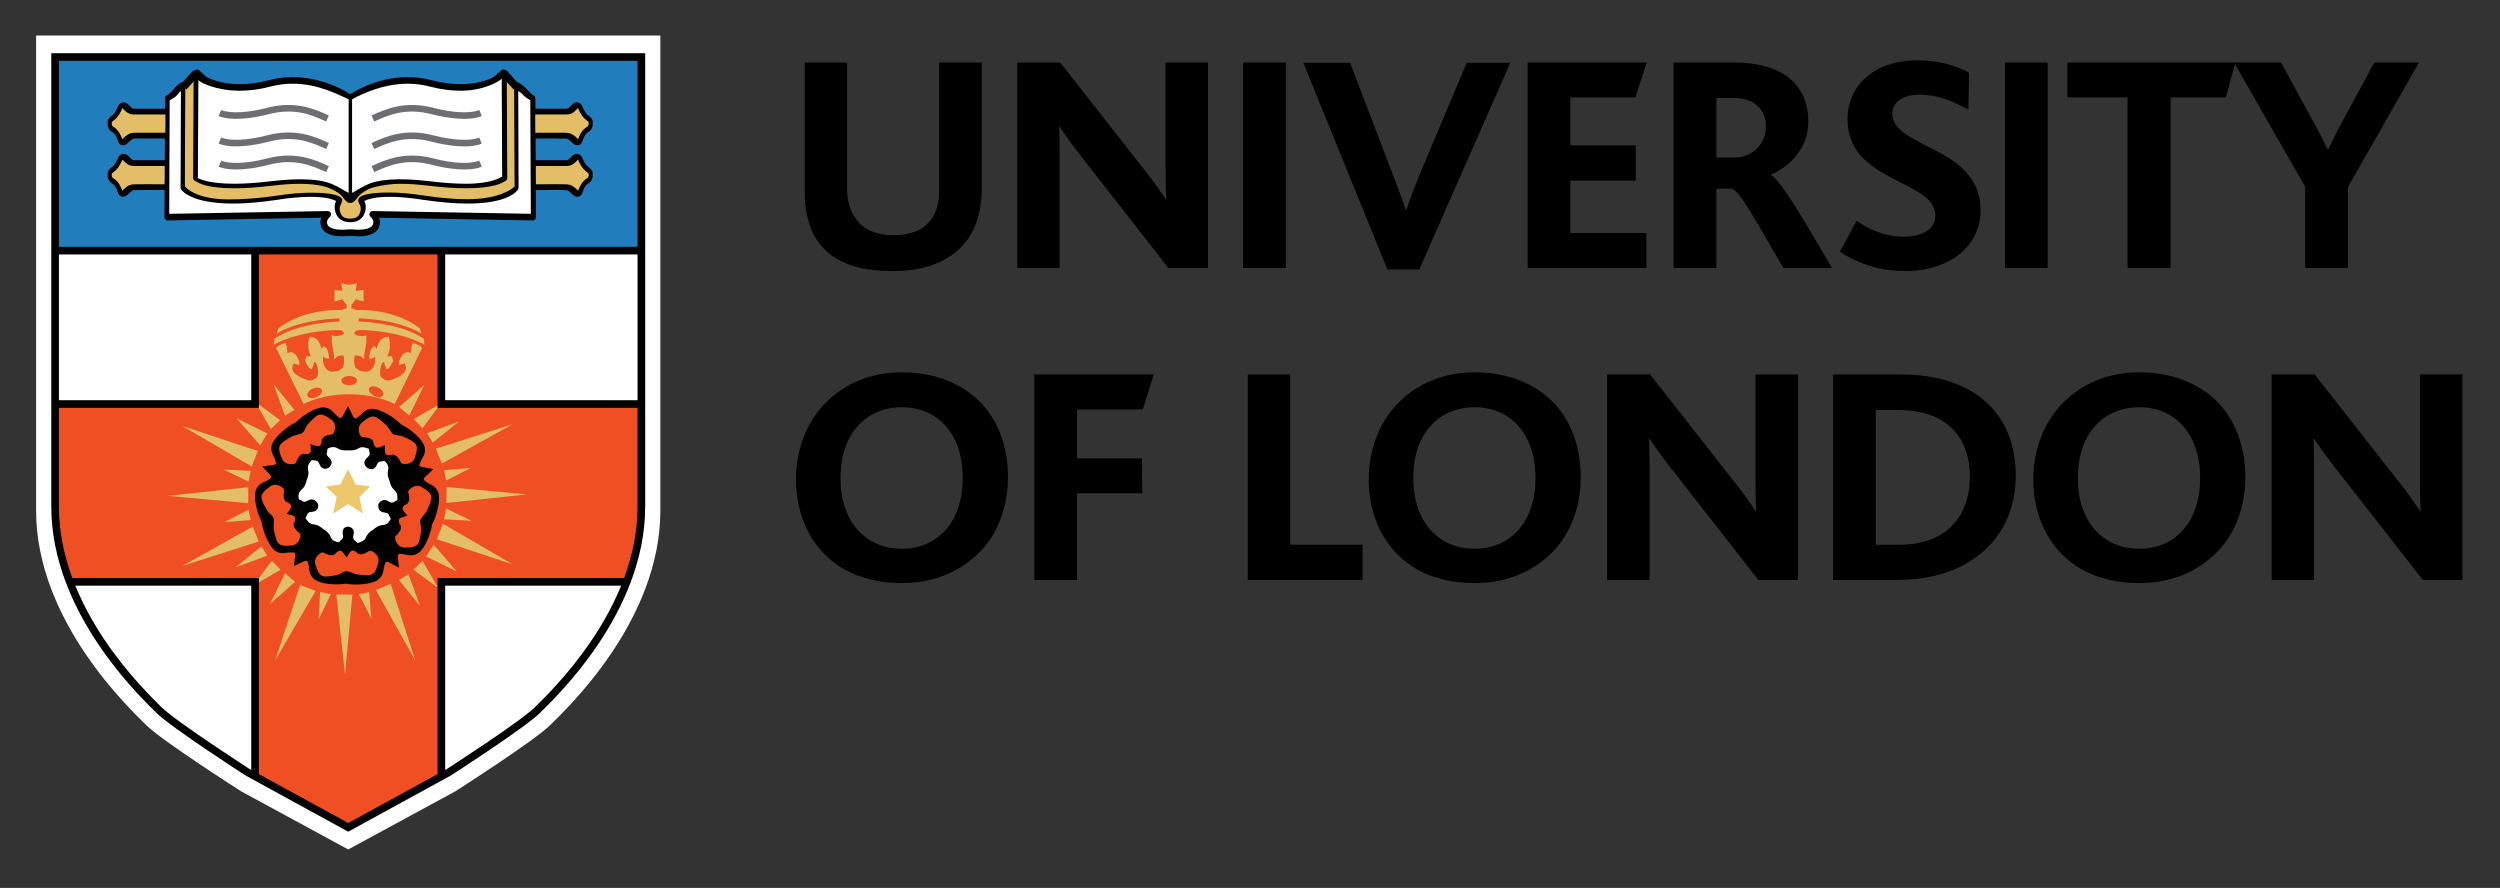 <?xml version="1.0" encoding="utf-8"?>
<!-- Generator: Adobe Illustrator 16.0.4, SVG Export Plug-In . SVG Version: 6.00 Build 0)  -->
<!DOCTYPE svg PUBLIC "-//W3C//DTD SVG 1.1//EN" "http://www.w3.org/Graphics/SVG/1.1/DTD/svg11.dtd">
<svg version="1.1" id="Layer_1" xmlns="http://www.w3.org/2000/svg" xmlns:xlink="http://www.w3.org/1999/xlink" x="0px" y="0px"
	 width="164px" height="58.25px" viewBox="0 0 164 58.25" enable-background="new 0 0 164 58.25" xml:space="preserve">
<rect x="0" y="0" width="164" height="58.25" fill="#333333" stroke="none"/>
<g>
	<path fill="#FFFFFF" d="M22.843,55.725l-7.021-3.813c0,0-5.175-3.301-6.212-4.328c-1.031-1.025-7.241-6.818-7.241-14.082
		c0-7.26,0-31.17,0-31.17h20.474h20.476c0,0,0,23.91,0,31.17c0,7.264-6.212,13.057-7.245,14.082
		c-1.036,1.026-6.207,4.328-6.207,4.328L22.843,55.725L22.843,55.725z"/>
	<polygon fill="#227DBD" points="3.614,3.74 42.073,3.74 42.073,16.441 3.614,16.441 3.614,3.74 	"/>
	<g>
		<g>
			<g>
				<path d="M63.035,16.229c-1,1.001-2.454,1.553-4.497,1.553c-1.985,0-3.459-0.449-4.419-1.391
					c-0.901-0.88-1.329-2.209-1.329-3.781V4.102h2.778v8.28c0,0.983,0.312,1.697,0.76,2.208c0.491,0.553,1.308,0.839,2.246,0.839
					c1.084,0,1.864-0.286,2.352-0.839c0.476-0.489,0.68-1.205,0.68-2.086V4.102h2.802v8.217
					C64.407,13.956,63.954,15.307,63.035,16.229z"/>
				<path d="M76.647,17.578l-5.853-7.485c-0.505-0.654-0.878-1.186-1.284-1.779H69.47c0.041,0.45,0.041,1.266,0.041,1.882v7.382
					h-2.782V4.102h2.823l5.643,7.199c0.533,0.674,0.902,1.204,1.267,1.756h0.041c-0.041-0.631-0.041-1.511-0.041-2.085v-6.87h2.781
					v13.476H76.647z"/>
				<path d="M81.546,17.578V4.102h2.806v13.476H81.546z"/>
				<path d="M93.104,17.679h-2.087L85.498,4.12h3.067l2.739,7.159c0.347,0.881,0.659,1.737,0.922,2.493h0.039
					c0.226-0.733,0.532-1.511,0.9-2.413l3.051-7.239h2.859L93.104,17.679z"/>
				<path d="M100.214,17.578V4.102h7.809l-0.736,2.289h-4.276V9.54h4.297v2.311h-4.297v3.438h4.992v2.29H100.214z"/>
				<path d="M116.99,17.578c-2.045-3.499-2.859-5.009-3.357-5.196h-1.039v5.196h-2.803V4.102h3.926c3.601,0,4.909,1.779,4.909,3.865
					c0,1.757-1.208,2.942-2.453,3.495v0.02c0.675,0.392,1.986,2.66,4.007,6.097H116.99z M113.778,6.431h-1.184v3.904h1.184
					c1.188,0,2.068-0.897,2.068-2.064C115.846,7.229,115.11,6.431,113.778,6.431z"/>
				<path d="M124.996,17.782c-1.943,0-3.331-0.635-4.295-1.269l1.086-2.024c0.841,0.552,1.859,1.042,3.082,1.042
					c0.987,0,2.091-0.366,2.091-1.391c0-1.778-3.271-2.086-4.909-3.945c-0.508-0.592-0.857-1.351-0.857-2.394
					c0-2.044,1.613-3.844,4.581-3.844c1.429,0,2.618,0.369,3.395,0.815l-0.041,2.417c-1.147-0.615-2.107-0.982-3.213-0.982
					c-1,0-1.781,0.45-1.781,1.228c0,2.332,5.79,2.128,5.79,6.36C129.924,16.248,127.763,17.782,124.996,17.782z"/>
				<path d="M131.527,17.578V4.102h2.801v13.476H131.527z"/>
				<path d="M146.012,6.391h-3.62v11.187h-2.825V6.391h-3.947V4.102h11.026L146.012,6.391z"/>
				<path d="M154.02,12.282v5.296h-2.805v-5.337l-4.661-8.139h3.088l2.044,3.763c0.328,0.572,0.717,1.33,1.003,1.941h0.039
					c0.285-0.611,0.653-1.327,0.964-1.902l2.067-3.801h2.921L154.02,12.282z"/>
				<path d="M64.24,36.245c-1.245,1.246-2.963,2.004-5.07,2.004c-1.982,0-3.619-0.574-4.808-1.636
					c-1.387-1.248-2.145-3.067-2.145-5.155c0-1.983,0.695-3.765,1.941-5.03c1.229-1.247,2.944-2.004,5.011-2.004
					c2.21,0,4.048,0.776,5.256,2.084c1.125,1.229,1.698,2.907,1.698,4.787C66.123,33.238,65.467,35.017,64.24,36.245z
					 M59.169,26.715c-2.333,0-4.032,1.696-4.032,4.641s1.699,4.643,4.032,4.643c2.291,0,3.988-1.698,3.988-4.643
					C63.157,28.453,61.506,26.715,59.169,26.715z"/>
				<path d="M74.968,26.859h-4.312v3.21h4.253l0.023,2.29h-4.276v5.683h-2.805V24.567h7.833L74.968,26.859z"/>
				<path d="M81.854,38.042V24.567h2.781v11.167h4.746v2.308H81.854z"/>
				<path d="M101.811,36.245c-1.244,1.246-2.963,2.004-5.068,2.004c-1.986,0-3.62-0.574-4.807-1.636
					c-1.39-1.248-2.147-3.067-2.147-5.155c0-1.983,0.695-3.765,1.947-5.03c1.223-1.247,2.942-2.004,5.008-2.004
					c2.208,0,4.047,0.776,5.26,2.084c1.117,1.229,1.691,2.907,1.691,4.787C103.694,33.238,103.039,35.017,101.811,36.245z
					 M96.743,26.715c-2.331,0-4.031,1.696-4.031,4.641s1.7,4.643,4.031,4.643c2.292,0,3.986-1.698,3.986-4.643
					C100.729,28.453,99.075,26.715,96.743,26.715z"/>
				<path d="M115.349,38.042l-5.851-7.483c-0.514-0.654-0.882-1.188-1.288-1.78h-0.042c0.042,0.452,0.042,1.269,0.042,1.881v7.382
					h-2.785V24.567h2.823l5.645,7.198c0.531,0.673,0.901,1.207,1.269,1.759h0.042c-0.042-0.632-0.042-1.511-0.042-2.086v-6.871
					h2.786v13.475H115.349z"/>
				<path d="M124.477,38.042h-4.23V24.567h4.477c4.803,0,7.51,2.597,7.51,6.626C132.232,35.342,129.138,38.042,124.477,38.042z
					 M124.542,26.898h-1.495v8.835h1.533c3.334,0,4.644-2.109,4.644-4.459C129.224,28.617,127.631,26.898,124.542,26.898z"/>
				<path d="M145.405,36.245c-1.243,1.246-2.962,2.004-5.063,2.004c-1.985,0-3.62-0.574-4.811-1.636
					c-1.385-1.248-2.145-3.067-2.145-5.155c0-1.983,0.696-3.765,1.944-5.03c1.226-1.247,2.947-2.004,5.012-2.004
					c2.207,0,4.045,0.776,5.253,2.084c1.122,1.229,1.699,2.907,1.699,4.787C147.293,33.238,146.637,35.017,145.405,36.245z
					 M140.342,26.715c-2.333,0-4.033,1.696-4.033,4.641s1.7,4.643,4.033,4.643c2.287,0,3.988-1.698,3.988-4.643
					C144.33,28.453,142.671,26.715,140.342,26.715z"/>
				<path d="M158.94,38.042l-5.853-7.483c-0.508-0.654-0.875-1.188-1.285-1.78h-0.043c0.043,0.452,0.043,1.269,0.043,1.881v7.382
					h-2.783V24.567h2.824l5.645,7.198c0.532,0.673,0.901,1.207,1.264,1.759h0.046c-0.046-0.632-0.046-1.511-0.046-2.086v-6.871
					h2.785v13.475H158.94z"/>
			</g>
		</g>
	</g>
	<polygon fill="#FFFFFF" points="42.073,16.441 3.614,16.441 3.614,33.377 3.614,34.872 3.925,36.086 4.447,37.959 5.21,39.696 
		6.116,41.257 7.224,42.956 8.231,44.241 9.377,45.524 10.417,46.569 12.153,47.886 13.783,49.032 15.868,50.454 22.843,54.274 
		29.89,50.381 31.204,49.517 32.386,48.719 33.57,47.886 34.295,47.399 35.266,46.569 36.069,45.7 36.797,44.903 37.56,44.033 
		38.324,43.028 39.018,42.053 39.849,40.737 40.267,39.934 40.756,38.93 41.165,37.924 41.694,36.122 42,33.83 42.073,16.441 	"/>
	<polygon fill="#F04E23" points="16.732,16.441 28.955,16.441 28.955,26.504 42,26.504 42,34.556 41.694,36.331 41.411,37.265 
		40.962,38.169 28.955,38.169 28.955,50.868 22.703,54.274 16.732,51.012 16.732,38.169 4.583,38.169 3.963,36.433 3.614,35.217 
		3.614,33.238 3.614,26.504 16.732,26.504 16.732,16.441 	"/>
	<line fill="none" stroke="#000000" stroke-width="0.5" stroke-miterlimit="3.864" x1="3.614" y1="16.441" x2="42" y2="16.441"/>
	<path fill="none" stroke="#000000" stroke-width="0.5" stroke-miterlimit="3.864" d="M22.843,54.274l-6.595-3.61
		c0,0-4.854-3.126-5.83-4.095c-0.974-0.976-6.803-6.459-6.803-13.332c0-6.874,0-29.498,0-29.498h19.229h19.23c0,0,0,22.625,0,29.498
		c0,6.872-5.829,12.356-6.807,13.332c-0.971,0.969-5.829,4.095-5.829,4.095L22.843,54.274L22.843,54.274z"/>
	<g>
		<path d="M19.285,37.128l0.718-0.333c0,0,0.155-0.042,0.179,0.048c0.025,0.08,0.093,0.283,0.109,0.525
			c0.014,0.249,0.165,0.559,0.433,0.7c0.681,0.368,1.798,0.264,1.962,0.215c0.165,0.062,1.297,0.153,1.994-0.177
			c0.274-0.126,0.444-0.434,0.471-0.68c0.026-0.246,0.108-0.444,0.136-0.522c0.029-0.085,0.183-0.038,0.183-0.038l0.701,0.376
			L26.094,36.5c0,0,0.007-0.159,0.099-0.159c0.086,0,0.298-0.004,0.537,0.064c0.238,0.056,0.579,0.011,0.803-0.198
			c0.553-0.531,0.804-1.627,0.805-1.801c0.108-0.136,0.546-1.186,0.448-1.953c-0.038-0.298-0.271-0.554-0.496-0.652
			c-0.228-0.104-0.392-0.239-0.459-0.293c-0.067-0.056,0.024-0.188,0.024-0.188l0.571-0.547l-0.788-0.15c0,0-0.153-0.06-0.126-0.141
			c0.033-0.081,0.094-0.284,0.23-0.489c0.133-0.207,0.192-0.545,0.062-0.82c-0.341-0.69-1.319-1.266-1.488-1.32
			c-0.097-0.144-0.975-0.885-1.746-1.026c-0.304-0.056-0.624,0.091-0.79,0.272c-0.171,0.185-0.353,0.297-0.426,0.344
			c-0.073,0.042-0.171-0.082-0.171-0.082l-0.35-0.716l-0.383,0.692c0,0-0.104,0.123-0.175,0.07
			c-0.067-0.049-0.244-0.171-0.397-0.365c-0.156-0.188-0.465-0.351-0.768-0.312c-0.759,0.105-1.603,0.844-1.706,0.983
			c-0.168,0.049-1.141,0.639-1.51,1.315c-0.146,0.269-0.107,0.61,0.017,0.824c0.122,0.217,0.172,0.422,0.196,0.507
			c0.024,0.078-0.126,0.137-0.126,0.137l-0.776,0.104l0.543,0.579c0,0,0.081,0.138,0.008,0.185c-0.071,0.054-0.237,0.18-0.469,0.272
			c-0.228,0.086-0.479,0.332-0.532,0.628c-0.137,0.756,0.305,1.785,0.405,1.932c-0.009,0.173,0.257,1.277,0.784,1.84
			c0.209,0.222,0.548,0.287,0.792,0.235c0.24-0.046,0.455-0.029,0.536-0.029c0.09,0.004,0.098,0.164,0.098,0.164L19.285,37.128
			L19.285,37.128z"/>
		<path fill="#FFFFFF" d="M22.833,34.548c0,0-0.27-0.011-0.337,0.235c-0.073,0.246,0.109,0.469-0.067,0.595
			c-0.181,0.13-0.113,0.239-0.357,0.168c-0.249-0.075-0.336-0.192-0.409-0.383c-0.084-0.188-0.242-0.324-0.459-0.462
			c-0.204-0.166-0.381-0.274-0.581-0.296c-0.204-0.015-0.333-0.066-0.486-0.28c-0.141-0.214-0.103-0.058,0-0.349
			c0.101-0.282,0.375-0.134,0.587-0.278c0.213-0.147,0.143-0.434,0.143-0.434s-0.173-0.311-0.426-0.302
			c-0.258,0.008-0.407,0.247-0.588,0.117c-0.175-0.129-0.262-0.031-0.271-0.291c-0.008-0.254,0.084-0.372,0.24-0.504
			c0.153-0.13,0.231-0.324,0.296-0.578c0.097-0.243,0.143-0.442,0.1-0.642c-0.046-0.199-0.035-0.338,0.12-0.542
			c0.16-0.204,0.024-0.121,0.33-0.116c0.302,0.01,0.243,0.321,0.449,0.476c0.205,0.156,0.449,0.003,0.449,0.003
			s0.259-0.205,0.17-0.45c-0.082-0.243-0.364-0.312-0.296-0.522c0.074-0.205-0.048-0.26,0.19-0.343
			c0.249-0.086,0.383-0.036,0.56,0.063c0.17,0.109,0.379,0.124,0.644,0.109c0.254,0.014,0.47,0,0.64-0.109
			c0.172-0.099,0.312-0.135,0.557-0.048c0.242,0.087,0.122-0.015,0.207,0.277c0.083,0.293-0.226,0.331-0.315,0.574
			c-0.084,0.245,0.141,0.437,0.141,0.437s0.282,0.205,0.486,0.049c0.207-0.16,0.185-0.443,0.406-0.443
			c0.22,0.002,0.233-0.128,0.389,0.08c0.155,0.2,0.15,0.347,0.105,0.547c-0.045,0.192,0,0.398,0.102,0.642
			c0.061,0.253,0.141,0.441,0.295,0.576c0.152,0.137,0.227,0.255,0.222,0.512c-0.008,0.257,0.051,0.109-0.203,0.283
			c-0.248,0.174-0.381-0.113-0.638-0.12c-0.258-0.005-0.401,0.268-0.401,0.268s-0.071,0.322,0.143,0.469
			c0.212,0.146,0.478,0.04,0.543,0.249c0.065,0.209,0.193,0.178,0.047,0.387c-0.142,0.211-0.288,0.258-0.489,0.274
			c-0.2,0.016-0.383,0.124-0.58,0.292c-0.22,0.139-0.378,0.273-0.459,0.462c-0.077,0.186-0.169,0.294-0.418,0.369
			c-0.246,0.07-0.087,0.085-0.332-0.103c-0.242-0.184-0.015-0.402-0.082-0.648C23.127,34.568,22.833,34.548,22.833,34.548
			L22.833,34.548z"/>
		<path fill-rule="evenodd" clip-rule="evenodd" fill="#E4BE66" d="M22.899,18.68l-0.518-0.091l0.087,0.489l-0.524-0.053v0.746
			l0.524-0.139l0.171,0.248l0.104,0.101v0.247c0,0-0.222,0.017-0.275,0.117c-0.056,0.106,0,0,0,0s-2.332-0.207-4.203,1.182
			l-0.122,0.364c0,0,1.232-0.886,4.116-1.008l0.015,0.21c0,0-2.673,0.034-4.27,1.126l-0.051,0.4c0,0,1.49-0.92,4.289-0.97
			l0.139,0.018l0.14,0.103l0.047,0.137l-0.241,0.109l-0.33,0.046l-0.243-0.067l0.016,0.484L21.859,23l0.049,0.277v0.294l0.248-0.207
			l0.273-0.051l0.125,0.034c0,0,0,0.12,0.015,0.294c0.022,0.177-0.067,0.468-0.067,0.468l-0.294,0.209c0,0-0.418,0.123-0.591,0.036
			c-0.177-0.083-0.43-0.33-0.43-0.73c0-0.399,0.098-0.156,0.098-0.156l0.172,0.056h0.127l-0.018-0.247l-0.109-0.398l-0.202-0.178
			l-0.179,0.178c0,0-0.083-0.818-0.778-0.782c0,0-0.226,0.698,0.104,1.268l-0.313,0.017l-0.085,0.294l0.241,0.433l0.192,0.125
			l0.138-0.3l0.02-0.17c0,0,0.07-0.038,0.137,0.054c0.072,0.083,0.262,0.799,0.017,0.97c-0.244,0.171-0.396,0.222-0.61,0.137
			c-0.204-0.085-1.089-0.347-0.947-0.92l0.068-0.153l0.222,0.049l0.141,0.052l0.017-0.188c0,0-0.245-0.921-0.78-0.594l-0.053-0.469
			l-0.088-0.223l-0.466,0.204l-0.143,0.143l1.81,3.679c0,0,1.095-0.642,2.983-0.642c1.892,0,2.987,0.642,2.987,0.642l1.802-3.679
			l-0.137-0.143l-0.469-0.204l-0.086,0.223l-0.049,0.469c-0.542-0.327-0.782,0.594-0.782,0.594l0.014,0.188l0.139-0.052l0.226-0.049
			l0.071,0.153c0.137,0.573-0.75,0.835-0.955,0.92c-0.211,0.085-0.366,0.035-0.611-0.137c-0.241-0.171-0.049-0.887,0.016-0.97
			c0.073-0.092,0.142-0.054,0.142-0.054l0.019,0.17l0.139,0.3l0.191-0.125l0.241-0.433l-0.087-0.294l-0.313-0.017
			c0.33-0.57,0.104-1.268,0.104-1.268c-0.692-0.036-0.782,0.782-0.782,0.782l-0.17-0.178l-0.209,0.178l-0.103,0.398l-0.019,0.247
			h0.122l0.175-0.056c0,0,0.103-0.243,0.103,0.156c0,0.4-0.258,0.646-0.434,0.73c-0.172,0.087-0.589-0.036-0.589-0.036l-0.291-0.209
			c0,0-0.09-0.291-0.076-0.468c0.024-0.174,0.024-0.294,0.024-0.294l0.116-0.034l0.277,0.051l0.245,0.207v-0.294L23.939,23
			l0.09-0.522l0.016-0.484l-0.244,0.067l-0.329-0.046l-0.246-0.109l0.054-0.137l0.14-0.103l0.139-0.018
			c2.793,0.05,4.287,0.97,4.287,0.97l-0.051-0.4c-1.6-1.092-4.27-1.126-4.27-1.126l0.015-0.21c2.883,0.122,4.116,1.008,4.116,1.008
			l-0.122-0.364c-1.874-1.389-4.203-1.182-4.203-1.182s0.053,0.106,0,0c-0.05-0.1-0.274-0.117-0.274-0.117V19.98l0.104-0.101
			l0.17-0.248l0.521,0.139v-0.746l-0.521,0.053l0.09-0.489L22.899,18.68L22.899,18.68z"/>
		<polygon fill-rule="evenodd" clip-rule="evenodd" fill="#E4BE66" points="28.451,35.735 29.966,37.489 27.951,36.503 
			28.451,35.735 		"/>
		<polygon fill="#E4BE66" points="28.591,29.433 33.625,27.826 28.987,30.41 28.591,29.433 		"/>
		<polygon fill="#E4BE66" points="29.293,31.949 34.56,32.432 29.285,32.998 29.293,31.949 		"/>
		<polygon fill="#E4BE66" points="29.057,34.359 33.625,37.02 28.66,35.376 29.057,34.359 		"/>
		<polygon fill="#E4BE66" points="29.133,30.839 30.865,30.706 29.269,31.521 29.133,30.839 		"/>
		<polygon fill="#E4BE66" points="29.269,33.36 30.916,34.162 29.126,34.068 29.269,33.36 		"/>
		<polygon fill="#E4BE66" points="16.975,35.523 11.946,37.128 16.58,34.548 16.975,35.523 		"/>
		<polygon fill="#E4BE66" points="16.277,33.01 11.012,32.527 16.288,31.958 16.277,33.01 		"/>
		<polygon fill="#E4BE66" points="16.515,30.599 11.946,27.94 16.911,29.583 16.515,30.599 		"/>
		<polygon fill="#E4BE66" points="16.443,34.112 14.709,34.252 16.303,33.438 16.443,34.112 		"/>
		<polygon fill="#E4BE66" points="16.303,31.596 14.658,30.799 16.447,30.891 16.303,31.596 		"/>
		<polygon fill="#E4BE66" points="25.626,38.302 27.242,43.333 24.656,38.701 25.626,38.302 		"/>
		<polygon fill="#E4BE66" points="23.116,39.007 22.633,44.274 22.066,38.994 23.116,39.007 		"/>
		<polygon fill="#E4BE66" points="20.704,38.767 18.043,43.333 19.688,38.374 20.704,38.767 		"/>
		<polygon fill="#E4BE66" points="24.219,38.838 24.36,40.577 23.543,38.979 24.219,38.838 		"/>
		<polygon fill="#E4BE66" points="21.703,38.979 20.904,40.623 21,38.83 21.703,38.979 		"/>
		<polygon fill-rule="evenodd" clip-rule="evenodd" fill="#E4BE66" points="18.407,37.375 16.617,38.412 17.832,36.781 
			18.407,37.375 		"/>
		<polygon fill-rule="evenodd" clip-rule="evenodd" fill="#E4BE66" points="17.527,36.454 15.456,37.211 17.152,35.84 
			17.527,36.454 		"/>
		<polygon fill-rule="evenodd" clip-rule="evenodd" fill="#E4BE66" points="19.36,38.169 17.706,39.625 18.699,37.609 19.36,38.169 
					"/>
		<polygon fill-rule="evenodd" clip-rule="evenodd" fill="#E4BE66" points="27.712,36.791 28.75,38.581 27.122,37.369 
			27.712,36.791 		"/>
		<polygon fill-rule="evenodd" clip-rule="evenodd" fill="#E4BE66" points="26.796,37.672 27.552,39.748 26.174,38.05 
			26.796,37.672 		"/>
		<polygon fill-rule="evenodd" clip-rule="evenodd" fill="#E4BE66" points="27.138,27.492 28.927,26.458 27.712,28.09 
			27.138,27.492 		"/>
		<polygon fill-rule="evenodd" clip-rule="evenodd" fill="#E4BE66" points="28.012,28.417 30.092,27.658 28.392,29.032 
			28.012,28.417 		"/>
		<polygon fill-rule="evenodd" clip-rule="evenodd" fill="#E4BE66" points="26.188,26.701 27.835,25.246 26.848,27.26 
			26.188,26.701 		"/>
		<polygon fill-rule="evenodd" clip-rule="evenodd" fill="#E4BE66" points="17.769,28.14 16.734,26.352 18.37,27.563 17.769,28.14 
					"/>
		<polygon fill-rule="evenodd" clip-rule="evenodd" fill="#E4BE66" points="18.693,27.261 17.935,25.188 19.309,26.888 
			18.693,27.261 		"/>
		<polygon fill-rule="evenodd" clip-rule="evenodd" fill="#E4BE66" points="17.067,29.213 15.519,27.443 17.533,28.432 
			17.067,29.213 		"/>
		<polygon fill="#EEC76A" points="22.833,30.776 22.327,31.778 21.371,31.905 22.085,32.595 21.859,33.691 22.833,33.064 
			23.801,33.691 23.577,32.595 24.29,31.905 23.331,31.778 22.833,30.776 		"/>
		<path fill="#F04E23" d="M20.169,25.964c-0.062-0.158,0.095-0.371,0.357-0.476c0.264-0.105,0.526-0.062,0.589,0.09
			c0.062,0.159-0.097,0.367-0.355,0.474C20.491,26.162,20.231,26.124,20.169,25.964L20.169,25.964z"/>
		<path fill="#F04E23" d="M22.393,24.966c0-0.166,0.23-0.302,0.513-0.302c0.279,0,0.513,0.136,0.513,0.302
			c0,0.167-0.234,0.305-0.513,0.305C22.623,25.271,22.393,25.134,22.393,24.966L22.393,24.966z"/>
		<path fill="#F04E23" d="M24.215,25.469c0.077-0.146,0.343-0.17,0.593-0.043c0.254,0.122,0.402,0.348,0.328,0.498
			c-0.074,0.148-0.338,0.17-0.591,0.047C24.292,25.842,24.143,25.621,24.215,25.469L24.215,25.469z"/>
		<path fill="#F04E23" d="M20.364,29.127c0,0,0.438,0.171,0.555,0.138c0.124-0.035,0.176-0.228,0.176-0.228l0.015-0.209
			c0,0,0.091-0.137,0.174-0.187c0.087-0.054,0.245-0.107,0.345-0.124c0.106-0.017,0.142,0,0.23-0.068
			c0.085-0.073,0.276-0.625-0.104-0.905c-0.383-0.28-0.679-0.451-0.953-0.28c-0.282,0.178-0.577,0.541-0.644,0.609
			c-0.07,0.071-0.226,0.503-0.314,0.503c-0.018,0.086-0.579,0.189-0.664,0.237c-0.083,0.054-0.503,0.258-0.736,0.489
			c-0.233,0.235-0.128,0.559,0.06,0.998c0.18,0.434,0.765,0.373,0.853,0.304c0.086-0.07,0.078-0.105,0.119-0.203
			c0.039-0.098,0.125-0.239,0.195-0.311c0.072-0.076,0.226-0.127,0.226-0.127l0.208,0.026c0,0,0.193-0.004,0.258-0.115
			C20.424,29.56,20.364,29.127,20.364,29.127L20.364,29.127z"/>
		<path fill="#F04E23" d="M25.251,29.2c0,0-0.03,0.464,0.04,0.569c0.074,0.108,0.272,0.095,0.272,0.095l0.209-0.048
			c0,0,0.157,0.043,0.236,0.108c0.079,0.063,0.179,0.195,0.229,0.29c0.048,0.093,0.042,0.135,0.141,0.196
			c0.092,0.058,0.689,0.071,0.833-0.381c0.149-0.446,0.227-0.78-0.029-0.988c-0.253-0.213-0.7-0.379-0.789-0.427
			c-0.09-0.039-0.554-0.056-0.587-0.14c-0.086,0.014-0.358-0.488-0.434-0.552c-0.079-0.065-0.409-0.4-0.706-0.549
			c-0.295-0.151-0.576,0.051-0.938,0.359c-0.362,0.309-0.124,0.843-0.031,0.902c0.1,0.062,0.13,0.045,0.236,0.055
			c0.104,0.006,0.271,0.043,0.361,0.087c0.097,0.045,0.194,0.174,0.194,0.174l0.035,0.207c0,0,0.069,0.181,0.194,0.208
			C24.849,29.388,25.251,29.2,25.251,29.2L25.251,29.2z"/>
		<path fill="#F04E23" d="M18.801,33.714c0,0,0.299-0.363,0.307-0.491c0.004-0.125-0.164-0.231-0.164-0.231l-0.193-0.081
			c0,0-0.103-0.127-0.128-0.224c-0.021-0.101-0.023-0.266-0.007-0.367c0.014-0.104,0.044-0.134,0.005-0.238
			c-0.04-0.101-0.51-0.457-0.893-0.177c-0.38,0.274-0.635,0.502-0.56,0.82c0.079,0.319,0.336,0.712,0.38,0.799
			c0.041,0.085,0.41,0.37,0.385,0.451c0.071,0.043-0.002,0.611,0.017,0.704c0.024,0.096,0.093,0.561,0.239,0.853
			c0.149,0.287,0.49,0.292,0.961,0.254c0.471-0.046,0.592-0.622,0.553-0.723c-0.038-0.103-0.075-0.108-0.156-0.172
			c-0.082-0.07-0.188-0.195-0.234-0.284c-0.049-0.087-0.052-0.254-0.052-0.254l0.09-0.188c0,0,0.056-0.189-0.03-0.282
			C19.235,33.788,18.801,33.714,18.801,33.714L18.801,33.714z"/>
		<path fill="#F04E23" d="M22.736,36.568c0,0-0.252-0.393-0.367-0.434c-0.12-0.046-0.272,0.08-0.272,0.08l-0.139,0.158
			c0,0-0.151,0.06-0.252,0.049c-0.101-0.005-0.257-0.052-0.351-0.104c-0.093-0.048-0.111-0.078-0.224-0.078
			c-0.109,0.008-0.592,0.346-0.441,0.792c0.136,0.45,0.278,0.763,0.604,0.785c0.329,0.022,0.778-0.097,0.878-0.113
			c0.098-0.016,0.477-0.276,0.544-0.222c0.069-0.06,0.587,0.189,0.682,0.194c0.094,0.009,0.56,0.09,0.885,0.038
			c0.32-0.05,0.427-0.375,0.535-0.832c0.107-0.462-0.402-0.755-0.512-0.751c-0.111,0.001-0.128,0.039-0.221,0.091
			c-0.088,0.056-0.24,0.121-0.338,0.137c-0.102,0.022-0.255-0.026-0.255-0.026l-0.15-0.147c0,0-0.167-0.109-0.277-0.055
			C22.944,36.183,22.736,36.568,22.736,36.568L22.736,36.568z"/>
		<path fill="#F04E23" d="M26.726,33.83c0,0-0.456,0.111-0.53,0.214c-0.08,0.102-0.008,0.285-0.008,0.285l0.108,0.176
			c0,0,0.011,0.167-0.027,0.259c-0.042,0.089-0.139,0.222-0.209,0.298c-0.076,0.077-0.116,0.083-0.142,0.192
			c-0.031,0.106,0.143,0.666,0.614,0.666c0.469,0,0.813-0.028,0.938-0.336c0.121-0.301,0.142-0.775,0.163-0.869
			c0.01-0.095-0.114-0.541-0.046-0.59c-0.034-0.082,0.358-0.488,0.396-0.58c0.035-0.094,0.256-0.509,0.311-0.827
			c0.047-0.324-0.226-0.53-0.632-0.771c-0.405-0.243-0.838,0.151-0.87,0.255c-0.031,0.106,0,0.133,0.028,0.233
			c0.023,0.106,0.035,0.27,0.02,0.368c-0.013,0.1-0.107,0.232-0.107,0.232l-0.187,0.097c0,0-0.153,0.131-0.138,0.254
			C26.423,33.508,26.726,33.83,26.726,33.83L26.726,33.83z"/>
	</g>
	<g>
		<polyline fill="none" stroke="#000000" stroke-width="0.5" stroke-miterlimit="3.864" points="28.955,16.441 28.955,26.504 
			42,26.504 		"/>
		<polyline fill="none" stroke="#000000" stroke-width="0.5" stroke-miterlimit="3.864" points="40.962,38.169 28.955,38.169 
			28.955,50.868 		"/>
		<polyline fill="none" stroke="#000000" stroke-width="0.5" stroke-miterlimit="3.864" points="16.732,51.012 16.732,38.169 
			4.726,38.169 		"/>
		<polyline fill="none" stroke="#000000" stroke-width="0.5" stroke-miterlimit="3.864" points="3.614,26.504 16.732,26.504 
			16.732,16.441 		"/>
	</g>
	<g>
		<g>
			<path fill="#E4BE66" d="M12.876,4.778l-0.71,0.736l-0.051,6.771c0,0,0.571,0.685,2.51,0.836c1.942,0.152,5.404-0.456,5.404-0.456
				l1.724,0.152l0.481,0.203l-0.05,0.432l0.063,0.557l0.316,0.405l0.875-0.025l0.304-0.38l-0.013-0.634l-0.025-0.305l0.735-0.279
				l0.583-0.075l1.775,0.025l1.699,0.33l2.182,0.102c0,0,1.344-0.062,1.927-0.228c0.583-0.166,0.989-0.406,0.989-0.406l0.228-0.279
				l-0.025-6.568l-0.761-0.913L32.963,6.35l0.101,4.845l-0.025,0.608l-0.811,0.329l-3.5,0.026l-2.613-0.178l-1.396,0.151
				l-1.014,0.407l-0.761,0.532l-1.319-0.939l-1.978-0.246l-4.083,0.348l-1.673-0.051l-1.066-0.43L12.876,4.778z"/>
			<path d="M22.917,13.307c-0.048,0-0.094-0.015-0.131-0.044c-0.379-0.288-0.171-0.426-1.016-0.85
				c-0.539-0.271-1.418-0.356-2.072-0.356c-0.554,0-1.185,0.043-1.876,0.127c-0.913,0.111-1.737,0.167-2.45,0.167
				c-1.818,0-2.364-0.36-2.419-0.402L12.79,11.87c-0.074-0.036-0.12-0.11-0.12-0.194l0.034-6.901
				c0.002-0.083,0.049-0.16,0.126-0.194c0.076-0.036,0.166-0.024,0.229,0.03c0.253,0.212,0.403,0.35,0.443,0.407
				c0.101,0.075,0.9,0.503,2.226,0.503c0.613,0,1.264-0.09,1.937-0.267c0.496-0.129,1.012-0.196,1.532-0.196
				c2.174,0,3.778,1.12,3.844,1.167c0.058,0.04,0.092,0.105,0.092,0.175v6.69c0,0.082-0.046,0.158-0.121,0.194
				C22.979,13.3,22.947,13.307,22.917,13.307"/>
			<path d="M23.032,13.307c-0.033,0-0.065-0.007-0.096-0.022c-0.074-0.037-0.121-0.112-0.121-0.194V6.4
				c0-0.07,0.035-0.136,0.092-0.175c0.067-0.048,1.672-1.167,3.843-1.167c0.522,0,1.038,0.067,1.533,0.196
				c0.673,0.177,1.324,0.267,1.938,0.267c1.326,0,2.125-0.428,2.251-0.533c0.013-0.027,0.163-0.165,0.416-0.377
				c0.064-0.054,0.155-0.066,0.229-0.03c0.077,0.034,0.125,0.11,0.126,0.194l0.034,6.901c0,0.084-0.045,0.159-0.119,0.194
				l-0.193,0.098c-0.025,0.021-0.572,0.382-2.391,0.382c-0.713,0-1.539-0.056-2.449-0.167c-0.691-0.084-1.322-0.127-1.875-0.127
				c-0.656,0-1.761,0.169-2.146,0.386c-0.749,0.423-0.542,0.517-0.942,0.821C23.125,13.292,23.078,13.307,23.032,13.307"/>
			<path d="M8.069,12.907L8.069,12.907c-0.189,0-0.308-0.152-0.341-0.304c-0.028-0.108-0.151-0.437-0.353-0.552
				c-0.286-0.162-0.33-0.452-0.31-0.627c-0.004-0.031-0.007-0.06-0.004-0.082c0.017-0.137,0.119-0.27,0.311-0.405
				c0.19-0.138,0.338-0.478,0.375-0.586c0.072-0.21,0.379-0.376,0.641-0.142c0.057,0.049,0.104,0.098,0.146,0.142
				c0.113,0.119,0.151,0.159,0.298,0.159l0.701,0l1.463,0h0.002c0.059,0,0.113,0.023,0.153,0.063
				c0.04,0.041,0.062,0.096,0.062,0.153l-0.012,1.53c-0.001,0.119-0.083,0.229-0.216,0.211c-0.001,0-1.917-0.013-2.153,0
				c-0.134,0.006-0.203,0.065-0.4,0.248l-0.053,0.05C8.275,12.86,8.173,12.907,8.069,12.907"/>
			<path d="M8.07,9.53L8.07,9.53c-0.19,0-0.309-0.153-0.342-0.305C7.7,9.116,7.576,8.787,7.375,8.672
				C7.09,8.511,7.046,8.217,7.065,8.048C7.061,8.018,7.058,7.988,7.061,7.967c0.016-0.137,0.118-0.27,0.311-0.408
				c0.19-0.137,0.338-0.479,0.375-0.588c0.073-0.211,0.38-0.372,0.642-0.142c0.057,0.051,0.104,0.099,0.145,0.143
				c0.115,0.12,0.152,0.159,0.299,0.159l0.701,0l1.464,0h0c0.057,0,0.113,0.023,0.153,0.063c0.04,0.04,0.063,0.096,0.063,0.153
				l-0.013,1.527c-0.001,0.119-0.098,0.213-0.215,0.213h-0.001c0,0-1.924-0.01-2.157-0.001c-0.132,0.007-0.202,0.068-0.404,0.26
				L8.378,9.387C8.274,9.483,8.173,9.53,8.07,9.53"/>
			<path d="M37.879,12.907c-0.105,0-0.206-0.046-0.31-0.142l-0.053-0.05c-0.199-0.183-0.266-0.241-0.398-0.248
				c-0.243-0.015-2.156,0-2.156,0h-0.001c-0.119,0-0.214-0.094-0.216-0.211l-0.012-1.53c0-0.057,0.023-0.112,0.062-0.153
				c0.04-0.04,0.095-0.063,0.153-0.063h0l1.464,0l0.702,0c0.147,0,0.185-0.04,0.299-0.159c0.042-0.044,0.089-0.093,0.145-0.142
				c0.262-0.234,0.57-0.068,0.642,0.14c0.04,0.119,0.186,0.45,0.377,0.589c0.19,0.135,0.292,0.268,0.308,0.404
				c0.003,0.022,0.001,0.051-0.004,0.082c0.021,0.175-0.022,0.465-0.31,0.627c-0.203,0.115-0.327,0.452-0.355,0.56
				C38.187,12.755,38.069,12.907,37.879,12.907"/>
			<path d="M37.877,9.53c-0.103,0-0.204-0.046-0.308-0.141l-0.046-0.042c-0.2-0.192-0.271-0.253-0.406-0.26
				c-0.226-0.008-2.154,0.002-2.154,0.001h0c-0.119,0-0.214-0.094-0.216-0.213l-0.012-1.527c0-0.057,0.023-0.113,0.062-0.153
				c0.04-0.04,0.095-0.063,0.154-0.063l0,0l1.464,0l0.701,0c0.148,0,0.187-0.039,0.3-0.159c0.041-0.044,0.087-0.092,0.142-0.142
				c0.268-0.235,0.571-0.069,0.644,0.138c0.04,0.119,0.186,0.455,0.375,0.59c0.192,0.138,0.293,0.271,0.31,0.408
				c0.003,0.021,0.001,0.051-0.006,0.082c0.021,0.168-0.023,0.462-0.308,0.624c-0.202,0.115-0.324,0.443-0.355,0.561
				C38.187,9.376,38.069,9.53,37.877,9.53"/>
			<path d="M23.508,15.501c-0.246,0-0.429-0.025-0.429-0.025l-0.237,0.002c-0.002,0.002-0.174,0.023-0.403,0.023
				c-1.176,0-1.392-0.538-1.416-0.858c-0.009-0.137,0.013-0.257,0.056-0.361L11.006,14.46c-0.069,0.013-0.115-0.022-0.154-0.062
				c-0.042-0.042-0.065-0.097-0.065-0.156l0.046-7.82c0.009-0.087,0.068-0.163,0.152-0.189c-0.001,0,0.12-0.056,0.326-0.299
				c0.307-0.359,0.544-0.51,0.563-0.517c0.068-0.021,0.142-0.008,0.198,0.035c0.058,0.043,0.088,0.111,0.084,0.181l-0.009,0.193
				l-0.021,6.407c0.14,0.146,0.797,0.851,2.927,0.851c0.803,0,1.951-0.078,2.981-0.231c0.895-0.14,1.687-0.212,2.349-0.212
				c1.65,0,1.948,0.261,2.019,0.364c0.049,0.069,0.06,0.16,0.026,0.239l-0.072,0.179c-0.032,0.056-0.159,0.264,0.014,0.628
				c0.1,0.215,0.325,0.275,0.491,0.29c0.01-0.002,0.02-0.002,0.03-0.002h0.163c0.005,0,0.009,0,0.014,0
				c0.193-0.016,0.408-0.078,0.508-0.288c0.171-0.364,0.042-0.572,0.038-0.581l-0.098-0.226c-0.034-0.08-0.021-0.17,0.026-0.239
				c0.07-0.104,0.349-0.377,2-0.377c0.664,0,1.454,0.071,2.351,0.211c1.027,0.153,1.957,0.23,2.759,0.23
				c2.119,0,2.958-0.686,3.104-0.836l-0.03-6.6c-0.003-0.07,0.028-0.138,0.085-0.181c0.056-0.043,0.129-0.055,0.198-0.035
				c0.019,0.006,0.318,0.157,0.625,0.517c0.212,0.249,0.334,0.303,0.335,0.303c0.074,0.031,0.134,0.104,0.141,0.185l0.015,0.188
				l0.032,7.632c0,0.059-0.022,0.114-0.064,0.156c-0.042,0.04-0.108,0.078-0.155,0.062l-10.072-0.178
				c0.042,0.104,0.066,0.225,0.056,0.361C24.9,14.963,24.684,15.501,23.508,15.501"/>
			<path fill="#FFFFFF" d="M21.979,12.17c0.074,0.022,0.223,0.116,0.892,0.486V6.516c-0.533-0.226-1.924-1.026-3.675-1.026
				c-0.484,0-0.962,0.062-1.421,0.183c-0.709,0.186-1.397,0.279-2.047,0.279c-1.551,0-2.603-0.545-2.701-0.686
				c-0.003-0.002-0.007-0.008-0.013-0.015L12.98,11.68l0.073,0.036c0.033,0.02,0.65,0.337,2.318,0.337
				c0.698,0,1.503-0.055,2.398-0.164C19.756,11.649,21.223,11.748,21.979,12.17"/>
			<path fill="#E4BE66" d="M7.335,11.384c0.002,0.026,0.002,0.053-0.004,0.08c-0.003,0.022-0.023,0.16,0.101,0.23
				c0.347,0.197,0.521,0.615,0.587,0.811l0.016-0.015c0.232-0.215,0.415-0.386,0.741-0.399c0.199-0.012,1.455-0.005,2.02-0.001
				l0.01-0.556l-0.002-0.646l-1.231,0l-0.774,0c-0.362-0.003-0.525-0.173-0.668-0.323c-0.029-0.032-0.062-0.066-0.1-0.1
				c-0.068,0.173-0.254,0.584-0.56,0.804C7.394,11.322,7.353,11.362,7.335,11.384"/>
			<path fill="#E4BE66" d="M7.335,8.008c0.002,0.026,0.002,0.054-0.004,0.08C7.328,8.111,7.309,8.246,7.433,8.316
				C7.781,8.515,7.955,8.933,8.02,9.129l0.005-0.004c0.234-0.223,0.42-0.398,0.749-0.415c0.213-0.007,1.506-0.002,2.071,0
				l0.008-0.553V7.509L9.572,7.51L8.798,7.509c-0.363,0-0.527-0.171-0.67-0.323c-0.032-0.032-0.063-0.065-0.1-0.1
				C7.961,7.259,7.775,7.673,7.47,7.89C7.392,7.946,7.353,7.986,7.335,8.008"/>
			<path fill="#6D6E71" d="M21.397,7.971c-0.913-0.415-2.049-0.93-3.771-0.479c-1.073,0.282-2.5,0.459-3.286,0.119l0.171-0.396
				c0.564,0.245,1.745,0.19,3.005-0.141c1.869-0.492,3.134,0.083,4.056,0.502L21.397,7.971z"/>
			<path fill="#6D6E71" d="M21.397,9.775c-0.913-0.414-2.049-0.93-3.771-0.479c-1.073,0.281-2.5,0.461-3.286,0.121l0.171-0.397
				c0.564,0.243,1.745,0.189,3.005-0.141c1.869-0.492,3.134,0.083,4.056,0.502L21.397,9.775z"/>
			<path fill="#6D6E71" d="M21.397,11.29c-0.913-0.415-2.049-0.929-3.771-0.479c-1.073,0.282-2.5,0.46-3.286,0.122l0.171-0.397
				c0.564,0.245,1.745,0.19,3.005-0.141c1.869-0.492,3.134,0.083,4.056,0.503L21.397,11.29z"/>
			<path fill="#FFFFFF" d="M23.096,6.516v6.141c0.648-0.372,0.798-0.464,0.872-0.486c0.79-0.43,2.238-0.52,4.209-0.281
				c0.895,0.109,1.703,0.164,2.397,0.164c1.669,0,2.264-0.418,2.27-0.421l0.099-0.049l-0.031-6.43
				c-0.008,0.008-0.015,0.016-0.018,0.019c-0.093,0.134-1.125,0.779-2.674,0.779c-0.65,0-1.34-0.094-2.048-0.279
				c-0.46-0.12-0.938-0.181-1.423-0.183C24.816,5.484,23.096,6.516,23.096,6.516z"/>
			<path fill="#E4BE66" d="M36.428,12.084c0.359,0,0.659,0.003,0.746,0.008c0.323,0.013,0.505,0.184,0.737,0.399l0.017,0.017
				c0.068-0.204,0.242-0.617,0.587-0.814c0.132-0.075,0.101-0.228,0.101-0.229c-0.006-0.027-0.006-0.054-0.003-0.08
				c-0.019-0.022-0.058-0.061-0.135-0.116c-0.307-0.223-0.495-0.637-0.561-0.81c-0.039,0.042-0.069,0.075-0.098,0.106
				c-0.144,0.15-0.306,0.32-0.67,0.323l-0.773,0l-1.229,0l0.01,1.202C35.48,12.088,35.938,12.084,36.428,12.084"/>
			<path fill="#E4BE66" d="M36.427,8.706c0.358,0,0.655,0.001,0.742,0.004c0.333,0.017,0.518,0.192,0.752,0.415l0.006,0.004
				c0.068-0.204,0.242-0.617,0.587-0.813c0.123-0.07,0.104-0.205,0.099-0.231c-0.004-0.024-0.004-0.051,0-0.075
				c-0.019-0.023-0.059-0.064-0.138-0.121c-0.306-0.218-0.493-0.633-0.559-0.807c-0.038,0.042-0.069,0.073-0.099,0.104
				c-0.143,0.152-0.305,0.323-0.671,0.323L36.375,7.51l-1.268-0.001l0.01,1.201C35.443,8.708,35.938,8.706,36.427,8.706"/>
			<path fill="#FFFFFF" d="M23.107,15.046c0.037,0.003,0.192,0.024,0.4,0.024c0.355,0,0.955-0.061,0.985-0.46
				c0.019-0.22-0.176-0.38-0.178-0.38c-0.073-0.058-0.101-0.155-0.07-0.244c0.031-0.083,0.112-0.143,0.203-0.143
				c0,0,0.003,0,0.004,0.001l10.371,0.181l-0.035-7.451c-0.091-0.062-0.319-0.168-0.481-0.359c-0.087-0.103-0.21-0.183-0.309-0.244
				l0.021,6.339c0,0.039-0.011,0.077-0.03,0.111c-0.057,0.096-0.617,0.933-3.322,0.933c-0.824,0-1.775-0.08-2.825-0.235
				c-0.877-0.138-1.645-0.208-2.285-0.208c-1.038,0-1.489,0.182-1.659,0.283l0.001,0.004c0.074,0.093,0.185,0.443-0.021,0.881
				c-0.148,0.316-0.471,0.498-0.884,0.498c-0.454,0-0.775-0.182-0.924-0.498c-0.19-0.402-0.11-0.73-0.019-0.887
				c-0.167-0.098-0.618-0.281-1.658-0.281c-0.641,0-1.409,0.069-2.285,0.207c-1.052,0.156-2,0.236-2.827,0.236
				c-2.704,0-3.347-0.837-3.403-0.933c-0.021-0.034-0.03-0.072-0.03-0.111l0.021-6.339c-0.1,0.061-0.141,0.142-0.228,0.244
				c-0.162,0.191-0.411,0.298-0.504,0.359l-0.006,0.073l-0.03,7.379l10.395-0.181c0.001-0.001,0.002-0.001,0.004-0.001
				c0.091,0,0.172,0.06,0.203,0.143c0.031,0.089,0.003,0.186-0.069,0.244c0,0-0.195,0.161-0.179,0.38
				c0.031,0.4,0.63,0.46,0.986,0.46c0.208,0,0.364-0.021,0.37-0.021L23.107,15.046z"/>
			<path fill="#6D6E71" d="M24.55,7.971l-0.178-0.394c0.924-0.419,2.187-0.993,4.058-0.502c1.261,0.331,2.44,0.386,3.006,0.141
				l0.171,0.396c-0.786,0.34-2.214,0.163-3.287-0.119C26.599,7.041,25.463,7.556,24.55,7.971"/>
			<path fill="#6D6E71" d="M24.55,9.775l-0.178-0.393c0.924-0.419,2.187-0.993,4.058-0.502c1.261,0.33,2.44,0.384,3.006,0.141
				l0.171,0.397c-0.786,0.341-2.214,0.16-3.287-0.121C26.599,8.846,25.463,9.361,24.55,9.775"/>
			<path fill="#6D6E71" d="M24.55,11.29l-0.178-0.393c0.924-0.419,2.187-0.995,4.058-0.503c1.261,0.331,2.44,0.386,3.006,0.141
				l0.171,0.397c-0.786,0.339-2.214,0.161-3.287-0.122C26.599,10.361,25.463,10.875,24.55,11.29"/>
		</g>
		<line fill="#FFFFFF" stroke="#000000" stroke-width="0.5" x1="12.876" y1="4.778" x2="12.04" y2="5.704"/>
		<line fill="#FFFFFF" stroke="#000000" stroke-width="0.5" x1="33.038" y1="4.778" x2="33.875" y2="5.704"/>
	</g>
</g>
</svg>
